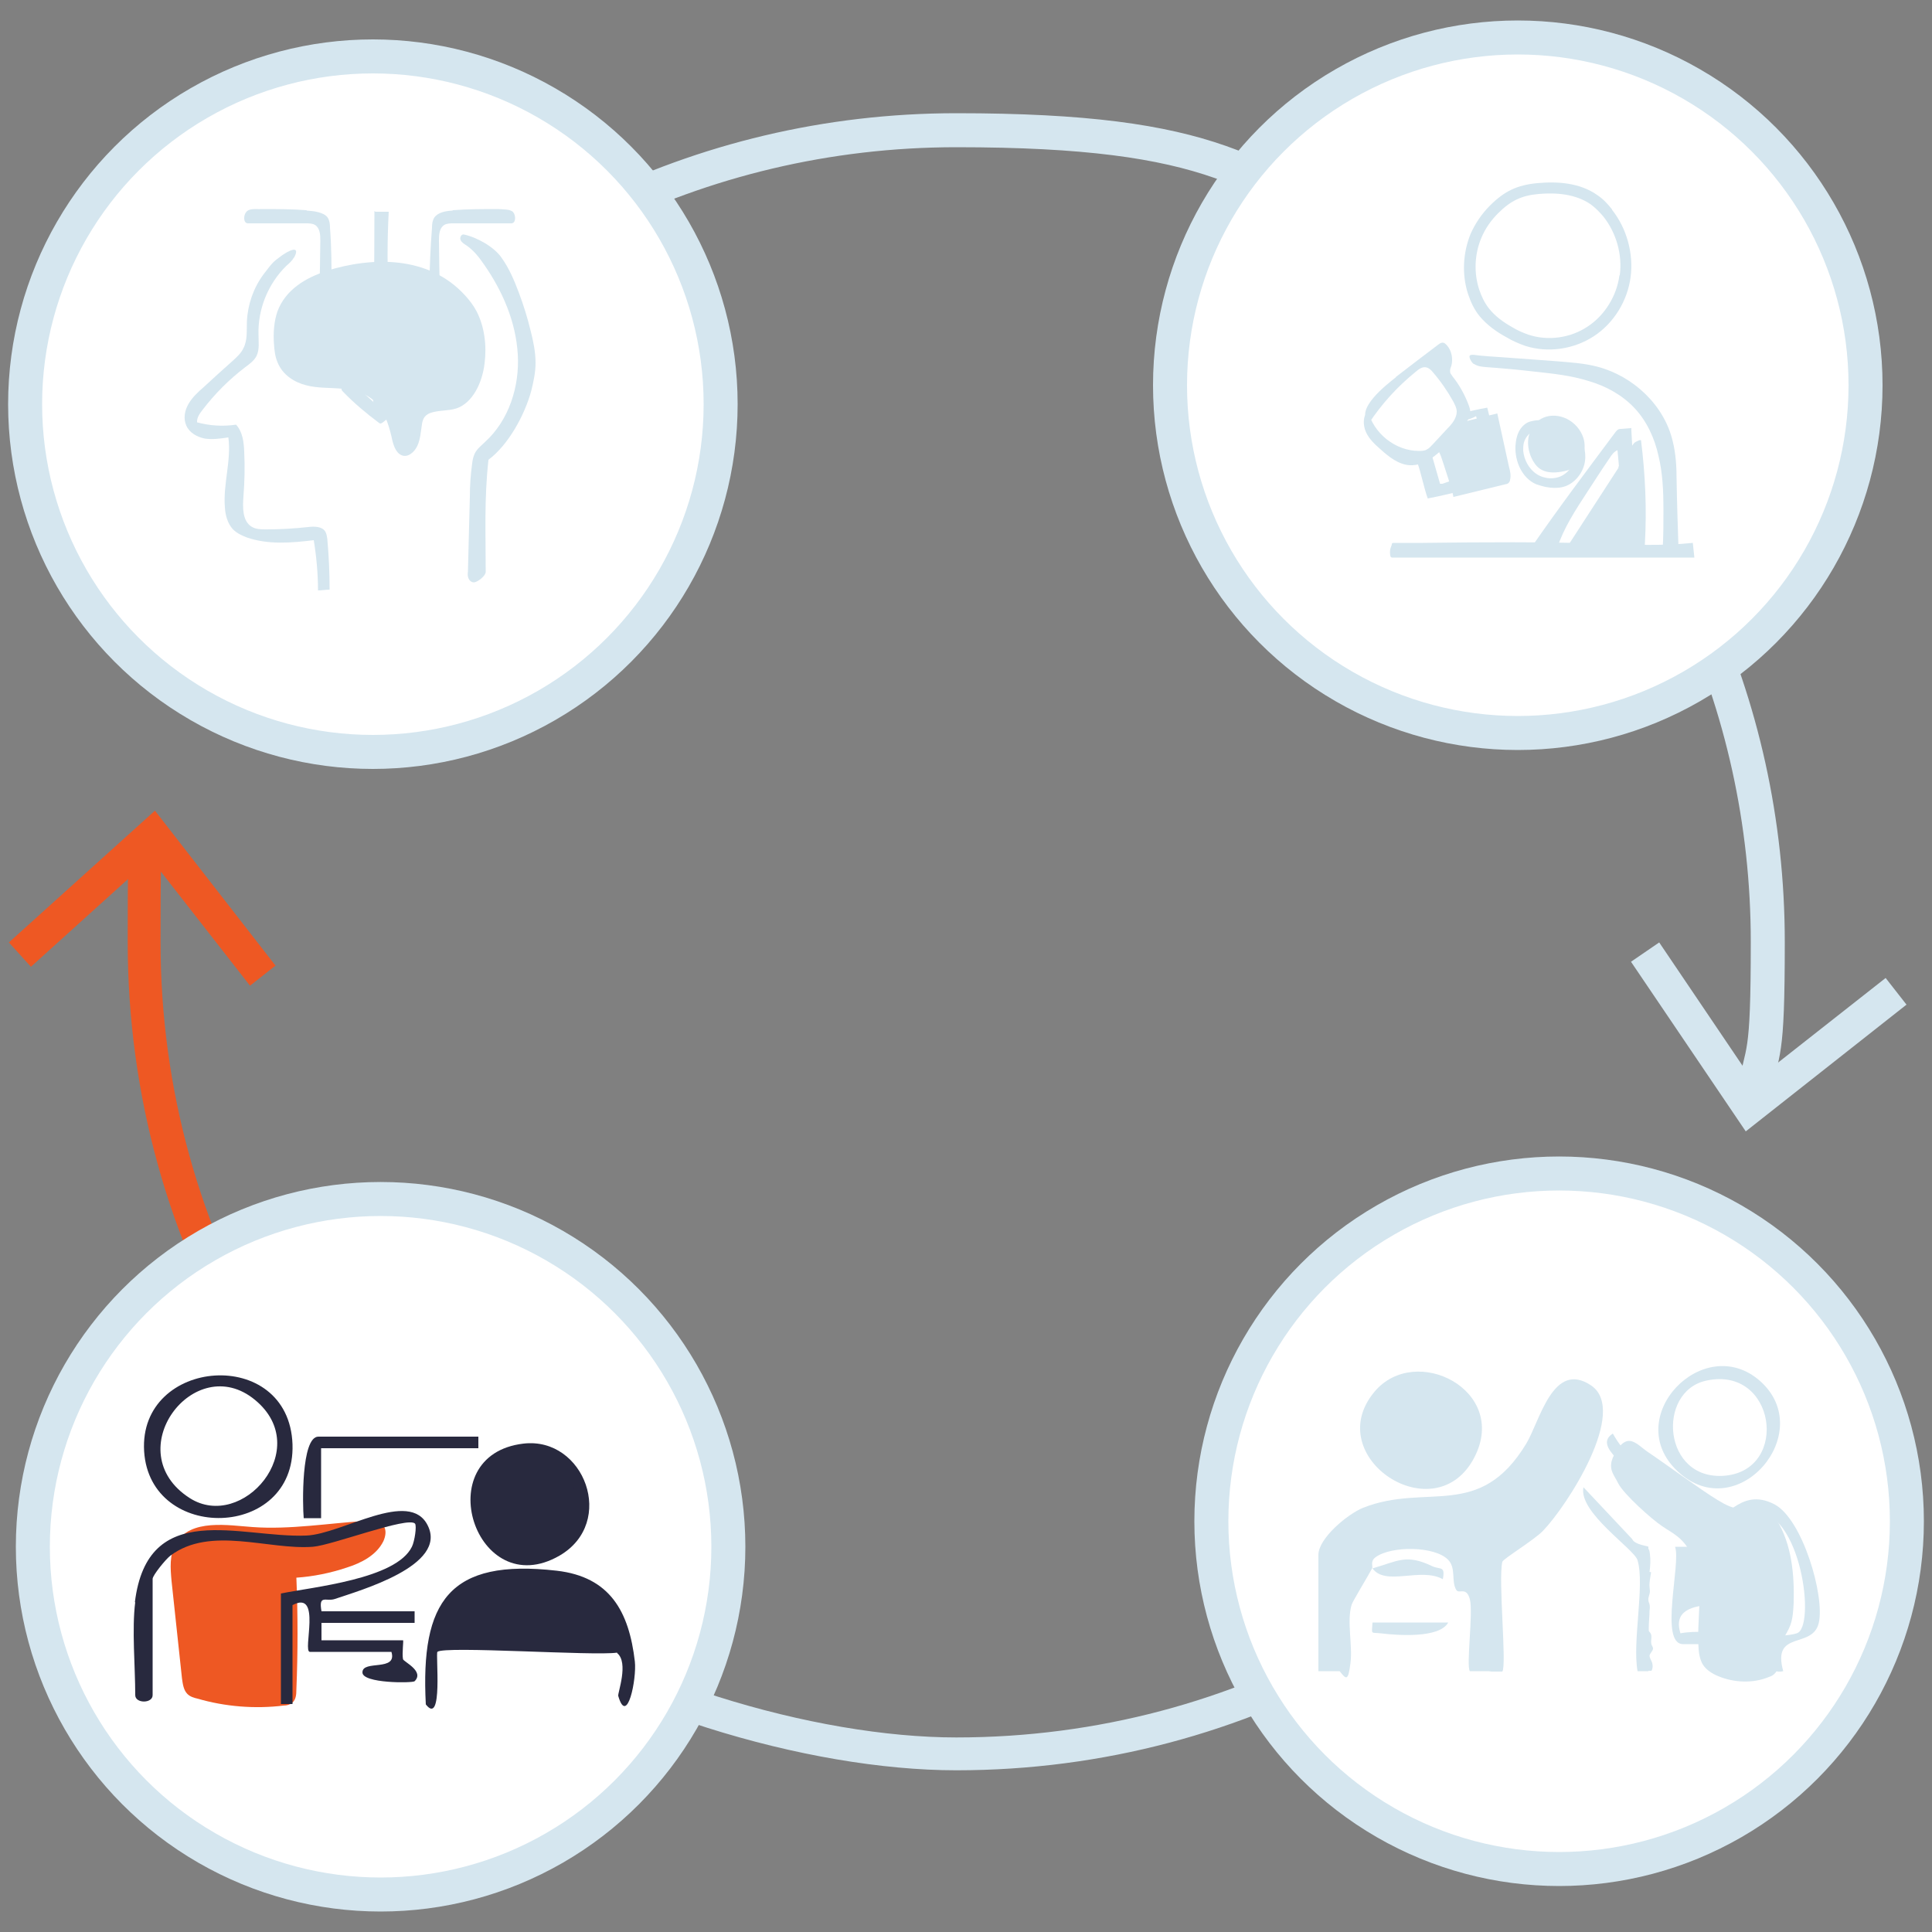 <?xml version="1.0" encoding="UTF-8"?> <svg xmlns="http://www.w3.org/2000/svg" id="Step_4" version="1.1" viewBox="0 0 500 500"><rect x="0" y="0" width="500" height="500" fill="#808080" stroke="none"/><defs><style> .st0, .st1, .st2 { fill: none; } .st0, .st1, .st2, .st3 { stroke-miterlimit: 10; } .st0, .st1, .st3 { stroke: #d5e6ef; } .st0, .st2 { stroke-width: 8.5px; } .st1, .st3 { stroke-width: 8.8px; } .st4 { fill: #ee5823; } .st5 { fill: #28293e; } .st2 { stroke: #ee5823; } .st6 { fill: #d5e6ef; } .st3 { fill: #fff; } </style></defs><g><path class="st1" d="M438.5,156.4c12.2,26.6,19,56.2,19,87.4s-1.3,26.8-3.7,39.6"></path><polygon class="st6" points="422.1 248.9 429.4 243.9 453.8 280 488 253.1 493.4 260 451.8 292.8 422.1 248.9"></polygon></g><path class="st1" d="M82.3,113.9c38.5-48.9,98.2-80.2,165.2-80.2s78.4,11.5,110.5,31.3"></path><g><path class="st2" d="M66.5,350.8c-18.6-31.3-29.2-67.9-29.2-107s.5-16.7,1.5-24.9"></path><polygon class="st4" points="71.3 249.9 64.7 255.1 39 222.2 8 250.2 2.3 243.9 40.1 209.8 71.3 249.9"></polygon></g><g><path class="st0" d="M350.3,427.1c-30.4,17.1-65.5,26.8-102.8,26.8s-89.8-15.2-124.7-41"></path><polygon class="st6" points="165.8 400 167 408.4 125.7 414.4 134.7 455.2 126.4 457 115.5 407.3 165.8 400"></polygon></g><circle class="st3" cx="392.8" cy="99.7" r="90"></circle><circle class="st3" cx="403.5" cy="393.7" r="90"></circle><circle class="st3" cx="98.5" cy="400.3" r="90"></circle><circle class="st3" cx="96.5" cy="104.6" r="90"></circle><g><path class="st5" d="M37.3,375.6c1.5,23.7,39.2,22.9,38.4-1.8-.9-25.6-39.9-22.5-38.4,1.8ZM66,362.3c15.3,12.6-3.3,34.1-16.9,25.4-18.7-12,1.2-38.4,16.9-25.4Z"></path><g><path class="st4" d="M45.5,399.6c-1.7,2.8-1.4,6.3-1.1,9.6.9,8.4,1.8,16.8,2.7,25.2.2,1.4.4,3,1.4,4,.7.7,1.7,1,2.6,1.2,7.2,2.1,14.9,2.7,22.3,1.8.8,0,1.6-.2,2.2-.7,1-.8,1.1-2.2,1.1-3.4.4-9.7.4-19.4,0-29,4.4-.3,8.8-1.2,13-2.6,3.8-1.2,7.7-3.2,9.5-6.8.6-1.3.9-3,0-4.1-1-1.3-2.9-1.3-4.5-1.2-9.6.6-19.7,2.3-29.3,1.6-6.1-.4-16.2-2.3-19.9,4.3Z"></path><g><path class="st5" d="M34.9,414.7c3.3-27,27.3-16.6,44.4-17.3,9.3-.4,26.7-12.2,31.4-2.6,5.2,10.4-17.6,16.8-24,19-2.3.8-4.3-1.3-3.5,3.2h24.1v3h-24.1v4.5h21.1c.2,0-.3,3.4,0,4.9.2.7,5.6,3.1,3,5.7-.5.5-13.6.6-13.5-2.3,0-3.3,9.1-.1,7.5-5.3h-21.1c-2,0,3.2-16.2-4.5-12.1v25.6h-3v-28.6c8.2-1.7,29.8-3.7,33.9-12.1.7-1.4,1.3-5.4.8-6-1.9-1.9-21.4,5.6-26.4,6-11.5.9-26.5-5.5-36.9,2.3-1.2.9-4.6,5.1-4.6,6v30.1c0,2.2-4.5,2.2-4.5,0,0-7.4-.9-17.1,0-24.1Z"></path><path class="st5" d="M159.7,427.7c-5.9.9-44.8-1.8-46.5-.2-.5.5,1.5,19.4-3,13.6-1.4-26.7,6-37.8,33.9-34.6,13.8,1.6,18.7,10.6,20.2,23.5.5,4.5-2,16.9-4.3,8.9-.2-.7,2.8-8.6-.3-11.1Z"></path><path class="st5" d="M135.5,373.6c15.7-1.8,24.1,20.4,9.3,29-21.7,12.5-34.2-26.1-9.3-29Z"></path><path class="st5" d="M123.8,371.8v3h-40.7v18.1s-4.5,0-4.5,0c-.3-3.2-.7-21.1,3.8-21.1h41.4Z"></path><path class="st5" d="M127.2,396.9c-10.1-12.5,10.2-29,19.8-14.6,9.6,14.5-11.9,24.5-19.8,14.6Z"></path></g></g></g><g><path class="st6" d="M84.4,70.2c-5.1,1.6-10.5,4.7-12.6,10.4-.9,2.6-1.1,5.6-.9,8.4.1,1.6.3,3.3.9,4.7,1.3,3.3,4.3,5.2,7.4,6,3,.8,6.2.6,9.3.9,3.1.3,6.3,1.1,8.7,3.5,2.2,2.2,3.3,5.5,4.1,8.8.4,2,1,4.2,2.6,4.9,1.6.7,3.3-.7,4.1-2.4s.9-3.7,1.2-5.6c.1-.7.3-1.4.7-1.9.4-.5.9-.8,1.4-1,2.2-.8,4.6-.5,6.8-1.2,4.2-1.4,6.7-6.6,7.3-11.6.6-4.6,0-9.6-2.1-13.6-.8-1.5-1.8-2.8-2.9-4-9.4-10.4-24.1-10.1-35.9-6.4Z"></path><path class="st6" d="M76.1,66.6c-.5.9-1.2,1.5-2,2.2-4.7,4.6-7.4,11.2-7.2,17.8,0,1.9.3,3.8-.5,5.5-.6,1.2-1.8,2.1-2.9,2.9-4.2,3.2-7.9,6.9-11.1,11.1-.7.9-1.5,2-1.4,3.2,3.3.9,6.7,1.1,10.1.6,1.7,1.9,2,4.5,2.1,7,.2,3.9.1,7.8-.2,11.6-.2,2.8-.3,6.3,2.1,7.8,1.1.7,2.5.7,3.8.7,3.6,0,7.2-.2,10.8-.6,1.6-.2,3.7-.2,4.5,1.2.3.5.4,1.2.5,1.8.4,4.4.6,8.8.6,13.2-1,0-2,.2-3,.2,0-4.3-.4-8.7-1.1-13-5.8.7-11.8,1.2-17.3-.7-1.3-.5-2.6-1.1-3.6-2.1-1.4-1.5-2-3.7-2.1-5.7-.5-6,1.7-12.1.9-18.1-2,.3-4.1.6-6.1.3-2-.4-4-1.5-4.8-3.4-.8-1.8-.4-3.9.6-5.6s2.4-3,3.9-4.3c2.5-2.3,5-4.6,7.5-6.8,1.1-1,2.2-2,2.8-3.3,1.1-2.1.8-4.6.9-6.9.2-4.4,1.7-8.7,4.3-12.2s2.8-3.4,4.5-4.7,5.3-3.2,3.4.4Z"></path><path class="st6" d="M126.4,119.1c-1.1,10.1-.7,18.8-.7,28.9,0,1-1.9,2.5-2.9,2.7-.6.1-1.2-.3-1.5-.9s-.3-1.2-.2-1.9c.2-6.5.3-13,.5-19.4,0-2.9.2-5.7.6-8.6.1-.9.3-1.8.7-2.6.6-1.2,1.7-2,2.6-2.9,6.2-5.6,9-14.4,8.5-22.7-.5-8.4-3.9-16.3-8.7-23.2-1.3-1.9-2.7-3.7-4.6-5-.6-.4-1.2-.7-1.5-1.4-.3-.6.2-1.6.9-1.4,3.3.7,7.8,3.2,9.7,6,2,2.8,3.3,5.9,4.5,9.1,1.2,3.2,2.2,6.4,3,9.7.7,2.7,1.3,5.6,1.3,8.4,0,2.4-.5,4.8-1.1,7.2-1.7,6.3-5.9,14-11.1,17.9Z"></path><path class="st6" d="M117.1,54.5c-1.7.1-3.7.4-4.7,1.8-.5.8-.6,1.7-.6,2.6-.8,10.4-.9,20.8-.4,31.3,0,.7.2,1.6.8,1.9.6.3,1.4-.2,1.7-.8s.3-1.3.3-2c-.3-9-.5-18.1-.6-27.1,0-1.5.1-3.2,1.4-4,.7-.4,1.6-.4,2.4-.4,5,0,9.9,0,14.9,0,1.3,0,1.2-2.1.5-2.9s-2.7-.7-3.9-.8c-3.9,0-7.8,0-11.7.3Z"></path><path class="st6" d="M79.4,54.5c1.7.1,4.4.4,5.4,1.8.5.8.6,1.7.6,2.6.8,10.4.2,20.8-.3,31.3,0,.7-.2,1.6-.8,1.9-.6.3-1.4-.2-1.7-.8s-.3-1.3-.3-2c.3-9,.5-18.1.6-27.1,0-1.5-.1-3.2-1.4-4-.7-.4-1.6-.4-2.4-.4-5,0-9.9,0-14.9,0-1.3,0-1.2-2.1-.5-2.9.8-1.1,2.7-.7,3.9-.8,3.9,0,7.8,0,11.7.3Z"></path><path class="st6" d="M107.2,84.8c1.4,1.8,3,3.4,4.7,4.8.2.1.4.3.6.3.3,0,.6-.2.9-.4,2.1-1.5,4.1-3.1,6-4.9.7-.6,1.6-1.3,2.3-.9.6.3.8,1.3.4,1.9s-.9,1.1-1.5,1.5c-2.2,1.6-4.3,3.4-6.2,5.3-.6.6-1.3,1.2-2.1,1-.4,0-.7-.3-1-.6-1.2-1-2.4-2.1-3.6-3.1-1.2-1.1-3.6-2.7-3.8-4.4-.1-.8.3-1.4,1-1.7s1.6.3,2.2,1Z"></path><path class="st6" d="M89,85.8c-1.4,1.8-3,3.4-4.7,4.8-.2.1-.4.3-.6.3-.3,0-.6-.2-.9-.4-2.1-1.5-4.1-3.1-6-4.9-.7-.6-1.6-1.3-2.3-.9-.6.3-.8,1.3-.4,1.9s.9,1.1,1.5,1.5c2.2,1.6,4.3,3.4,6.2,5.3.6.6,1.3,1.2,2.1,1,.4,0,.7-.3,1-.6,1.2-1,2.4-2.1,3.6-3.1,1.2-1.1,3.6-2.7,3.8-4.4.1-.8-.3-1.4-1-1.7s-1.6.3-2.2,1Z"></path><path class="st6" d="M106,99.6c.4-.4.8-.8,1.4-.8,1,0,1.5,1.2,1.2,2.1s-1.2,1.5-1.9,2.1c-2.7,2-5,4.3-7.6,6.3-.2.1-.4.3-.6.3-.2,0-.4-.1-.6-.3-3.2-2.4-6.3-5-9.1-7.9-.2-.2-.4-.4-.4-.6-.1-.5.3-1,.8-1.4.2-.2.5-.4.8-.5.6-.2,1.2.3,1.7.7,1.2,1.1,2.5,2.2,3.7,3.3s1.2,1.1,1.8,1.6,1.4,1.6,1.9,1.6c.8,0,2.8-2.5,3.4-3.1,1.2-1.2,2.5-2.3,3.7-3.5Z"></path><path class="st6" d="M96.8,54.7c.1,0,.3,0,.4.1h3.4c-.2,3.8-.3,7.6-.3,11.4,0,1.6,0,3.3.2,4.9.4,11.9.3,23.9-.5,35.8-.8.3-1.6.5-2.4.5-1.3-2.9-1.3-6.2-1.2-9.4.3-14.4.5-28.7.5-43.4Z"></path></g><g><path class="st6" d="M395.7,112.6c-.5,1.9-.2,4,.6,5.8.5,1.1,1.2,2.2,2.2,2.9,1.6,1.1,3.6,1.1,5.5.8,1.2-.2,2.5-.5,3.5-1.2,2.3-1.6,3.1-4.8,2.3-7.5-.7-2.2-2.3-4-4.3-5-4.1-2-8.7-.3-9.8,4.3Z"></path><path class="st6" d="M418.9,121c-4.3,6.6-8.6,13.3-12.9,19.9-.2.4-.5.8-.5,1.2,4.7.2,9.4.5,14,.7,1.6,0,3.2.2,4.8-.2.3,0,.6-.1.8-.3.5-.4.6-1,.6-1.7.5-8.9.1-17.8-1-26.6,0-.4-1.5.4-1.6.5-.6.5-1,1.4-1.4,2-1,1.5-1.9,3-2.9,4.4Z"></path><path class="st6" d="M376.2,128.6c4.5-1.1,9-2.2,13.5-3.3.2,0,.5-.1.7-.3.2-.2.4-.5.4-.8.3-1.2,0-2.4-.3-3.5-1-4.6-2-9.1-3-13.7-3,.7-5.9,1.5-8.9,2.2-.6.1-1.1.3-1.6.6-.4.3-.7.7-1,1-1.1,1.3-2.6,2.6-3.4,4.1s0,2.2.4,3.4,3.4,10.2,3.1,10.3Z"></path><path class="st6" d="M381.5,94.2c.9.6,1.9.7,3,.8,4.3.3,8.6.7,12.9,1.2,4.6.5,9.3,1,13.7,2.4,4.5,1.3,8.7,3.6,11.9,7,3.2,3.4,5.2,7.8,6.2,12.3,1.1,4.5,1.3,9.3,1.3,13.9,0,3.4,0,6.8-.2,10.3,1.4,0,2.7,0,4.1,0-.2-6-.4-12-.5-18,0-3.3-.2-6.7-1-9.9-2.2-9.4-10.3-16.9-19.5-19.3-3.4-.9-6.9-1.1-10.4-1.4-4.5-.3-9-.7-13.6-1s-4.4-.3-6.6-.5c-.4,0-2-.4-2.4,0s.5,1.9,1,2.2Z"></path><path class="st6" d="M360.2,144.3c26.1,0,52.2,0,78.3,0-.1-1.3-.3-2.5-.4-3.8-7.7.8-15.5.5-23.3.2-15.5-.5-31-.4-46.6-.2-2.1,0-4.3,0-6.4,0s-1.3-.1-1.8,1-.2,2.7,0,2.7Z"></path><path class="st6" d="M361.2,97.6c3.6-2.8,7.3-5.6,11-8.4.4-.3.8-.6,1.3-.5.3,0,.6.3.9.6,1.3,1.4,1.7,3.6,1.2,5.4-.2.5-.4,1-.3,1.6,0,.4.4.7.6,1.1,1.7,2.1,3.1,4.6,4.1,7.2.3.8.6,1.6.5,2.4,0,.7-.4,1.3-.7,1.8-1.4,2.3-3.3,4.3-5.2,6.2-2.7,2.7-5.9,5.6-9.8,5.4-2.9-.2-5.4-2.2-7.5-4.1-1.5-1.3-3-2.7-3.8-4.5s-.8-4.1.5-5.6c1.4,5.9,7.1,10.5,13.2,10.5.7,0,1.5,0,2.1-.4.6-.3,1-.8,1.4-1.2,1.3-1.4,2.6-2.8,3.9-4.2,1.2-1.2,2.4-2.7,2.4-4.4,0-.9-.5-1.8-.9-2.6-1.5-2.7-3.3-5.3-5.3-7.6-.4-.5-.9-1-1.6-1.2-1-.3-2,.4-2.8,1.1-4.7,3.8-8.8,8.3-12.1,13.3-3.9-3.5,4.6-10,7-11.9Z"></path><path class="st6" d="M370.3,116.9c.8,2.7,1.5,5.3,2.3,8,0,.1,0,.3.2.3.1,0,.3,0,.5,0,4.1-1.5,8.4-2.5,12.8-3-1.4-4.8-2.7-9.7-4.1-14.5-1,.6-2.1.9-3.3,1.1l-.6-1.8c2.3-.6,4.5-1.1,6.8-1.5,1.5,6,3,12,4.4,18-6.4,2.4-13.1,4.2-19.8,5.5-.9-2.4-1.8-6.9-2.7-9.3-.5-1.4-1.1.1.3-.7,1.1-.7,2.3-1.4,3.4-2Z"></path><path class="st6" d="M422.1,110.8l-2.5.2c-.3,0-.6,0-.9.2-.2.1-.4.4-.6.6-7.3,9.8-14.7,19.6-21.6,29.6,2.2.1,4.3.3,6.5.4,1.7-5.2,4.8-9.9,7.8-14.5,1.9-2.9,3.8-5.9,5.8-8.8.5-.8,1.1-1.6,2-2,.9,8.6,1.1,17.3.5,25.9,1.4.2,4.3.7,4.7-1.2s-.2-1.6-.2-2.3c-.1-1.2-.2-2.4-.2-3.6-.3-5.3-.6-10.5-.8-15.8s-.5-8.8-.4-8.8Z"></path><path class="st6" d="M393.5,111c-.9,1.3-1.2,2.9-1.3,4.4-.2,4,1.7,8.3,5.3,9.9.8.3,1.6.5,2.4.7,1.5.3,3.2.4,4.7,0,2.6-.7,4.7-3.1,5.4-5.7.7-2.7,0-5.6-1.5-7.9-.6-.9-1.3-1.7-2.2-2.3-1.3-.8-3-1-4.5-1.1-1.4,0-2.7-.2-4.1-.2,0,.4,1.1,1.6,1.1,2.1,2.4.3,3.8-.1,5.9,1.1,2.1,1.2,3.8,3.6,3.4,6-.2,1.1-.7,2-1.4,2.9-.6.8-1.3,1.5-2.1,2-2.1,1.3-4.9,1.1-6.9-.2s-3.3-3.7-3.5-6.1c0-.7,0-1.4.2-2.1.4-1.5,1.7-2.8,3.2-3.3.6-.2,1.2-.3,1.6-.6s.8-1,.5-1.5c-.4-.6-2.7-.3-3.3-.1-1.2.2-2.2,1-2.9,2Z"></path><path class="st6" d="M417.2,54.2c-1.1-1.4-2.3-2.7-3.8-3.7-4.5-3.2-10.3-3.6-15.6-3.1-5.2.5-8.5,2.1-12.2,5.8-2.1,2.1-3.8,4.6-5,7.3-2,4.9-2.3,10.5-.7,15.5.7,2.1,1.6,4.1,3,5.8,1.9,2.3,4.4,4.1,7,5.5,1.5.9,3.1,1.6,4.8,2.2,5.9,1.9,12.6.9,17.8-2.5,5.2-3.4,8.7-9.2,9.5-15.3.8-6.1-1-12.6-4.8-17.4ZM419.1,71.3c-.7,5.3-3.8,10.3-8.2,13.2-4.5,3-10.3,3.8-15.4,2.1-1.4-.5-2.8-1.1-4.1-1.9-2.3-1.3-4.4-2.8-6-4.8-1.2-1.5-2-3.2-2.6-5-1.4-4.3-1.2-9.2.6-13.4,1-2.4,2.5-4.5,4.3-6.3,3.2-3.2,6-4.6,10.5-5,4.6-.4,9.6,0,13.5,2.7,1.2.9,2.3,2,3.3,3.2,3.3,4.2,4.9,9.8,4.2,15.1Z"></path></g><g><path class="st6" d="M417.7,376.6c-1.8,3.5,0,5,1.1,7.3,1.4,2.8,8.8,9.4,11.4,11.1,1.3.9,2.8,1.7,4,2.7,4,3.2,5.4,8.7,5.6,13.8s-.6,10.2-.2,15.3c.1,1.4.4,2.8,1.1,4,.9,1.4,2.5,2.4,4,3,4.1,1.7,9,1.9,13.1.2.6-.2,1.2-.5,1.6-1,1.3-1.4.7-3.6.9-5.5.3-2.5,2.1-4.5,3-6.8.7-1.9.8-3.9.9-5.9.2-7.3-.5-15-4.3-21.3-1.1-1.9-2.8-3.7-5-3.8-1.3,0-2.5.6-3.8.7-2.3.3-4.6-1-6.6-2.2-4.3-2.6-13.8-9.6-18-12.4-1.4-.9-3.2-2.9-4.9-2.9s-3.2,2.2-3.9,3.6Z"></path><path class="st6" d="M344,432.5h-2.8v-30.1c0-4.3,7.6-10.6,11.6-12.2,16.5-6.5,30.1,3.4,42.2-16.6,3.5-5.8,6.9-21.6,16.7-15.1,9.9,6.5-6.2,31.3-12.4,37.7-2.2,2.3-10.4,7.3-10.5,8-1.1,4.7,1.2,26.8,0,28.4-.9,0-1.9,0-2.8,0l-1.4-.4c0-10.2.5-20.3,1.4-30.4v-3.5c6.4-2.7,8.9-6,12.9-11.2,12.7-16.5,15.9-41.2-2.4-5.3l-3.7,3.5c-13.8,7-12.8,14.4-9.6,27.6,3.5,3,2,15.2,0,19.6-.9,0-1.9,0-2.8,0-1-1.3.9-15.2,0-18.6s-2.8-1.3-3.5-2.4c-1.4-2.3,0-5.6-2.1-7.8-3.4-3.6-14.7-3.7-18.8-.7-1.5,1.1-.6,2.4-.9,2.9-1,1.9-5.1,8.6-5.3,9.4-1.3,4.3.3,10.5-.3,15.1s-1,4.4-2.8,2.1"></path><path class="st6" d="M465,422.7c5-1.5,1.2-32-11.2-31.6-5.4.2-7.8,7.7-12.9,5.4-1.6-.7-20.6-16.7-22.1-18.5s-4.9-4.8-1.4-7c5.7,10.3,16.7,13.7,24.5,21.7,4.4,2.3,8-8.2,17.3-3.4,7.3,3.8,13.1,23.8,11.5,30.7s-12.2,1.7-9.2,12.5c-5.4,1.2-3.7-7-4.2-7h-21.7c-6.3,0-.5-20.9-2.1-25.2h23.8c-.4,2.4.6,13.4,0,14-3.3,3.1-26.1-3.3-22.4,8.4,7.6-1.5,23.7,2,30.1,0Z"></path><path class="st6" d="M355.7,360.2c10.6-12.7,34.8-.4,25.9,16.9-10.1,19.7-40,0-25.9-16.9Z"></path><path class="st6" d="M423.8,403.8c-.8-2.9-15.4-12.4-14-18.9l12.6,13.4c.6,1.5,4.2,1.8,4.2,2v32.2h-2.8c-1.4-7.6,1.9-22.2,0-28.7Z"></path><path class="st6" d="M386,432.5c-.9,0-1.9,0-2.8,0-1.4-6.8,3.2-13.5,0-19.6-2.6-7.6-1.6-11.3,2.8-11.2v30.8Z"></path><path class="st6" d="M355.2,405.9c6.6-1.9,8.7-3.8,15.4-.6,2.1,1,3.5-.2,2.8,3.4-5.7-3.2-14.8,1.9-18.2-2.8Z"></path><path class="st6" d="M374.8,419.9c-2.3,4.2-13.4,3.3-17.5,2.8-2.6-.3-2.3.5-2.1-2.8h19.6Z"></path><path class="st6" d="M383.2,412.9c-5.7-6.6-6.9-14.9-2-22.3,1.9-2.9,9.3-6,13.2-10.6,4.6-5.4,8.9-23.5,16.7-18.7s-9.9,28.6-13.8,32.7c-3.5,3.6-9,5.5-11.2,7.7-3.1,3.2.2,8-2.8,11.2Z"></path><path class="st6" d="M377.6,390.6l-3.5,9.8c-10.5-14.2-13.6-1.1-18.3,0s-4.8-4.2-4.8-4.9c.3-4,22.4-5,26.5-4.9Z"></path><rect class="st6" x="436.3" y="403.1" width="18.2" height="8.4"></rect><path class="st6" d="M455.5,357.4c-14.6-12.9-36.2,9.5-21.3,23.4,15.4,14.4,36.3-10.1,21.3-23.4ZM446.5,381.9c-16.2,1.5-17.9-21.8-4.9-24.6,17.9-3.9,21.6,23,4.9,24.6Z"></path><path class="st6" d="M377.2,379c-9,9.1-27.5-1.3-19.8-14.9,9.3-16.4,32.1,2.5,19.8,14.9Z"></path><path class="st6" d="M427.3,406.9c-.2,1.3-.5,2.6-.4,3.8,0,.4.1.8.1,1.1,0,.8-.5,1.6-.4,2.3,0,.4.2.7.3,1.1.1.5.1,1,0,1.6,0,1.5-.2,3-.2,4.5,0,.2,0,.5,0,.7,0,.2.3.4.4.6.6.8,0,2,.3,3,.1.3.4.7.4,1,0,.7-.8,1.2-.9,1.9,0,.5.3.9.5,1.4.4.8.4,1.8,0,2.5-.5,0-.9,0-1.4-.1-.1,0-.3,0-.4,0-.1-.1-.2-.3-.2-.5-.1-.6-.2-1.3-.3-1.9-.6-5.5.2-11.1.2-16.6,0-1.3,0-2.7,0-4,.1-1.6.4-3.2.4-4.8s-.8-2.5,0-3.4c1-1,1.2.2,1.3,1.1.2,1.5.1,3.1-.1,4.6Z"></path></g></svg> 
